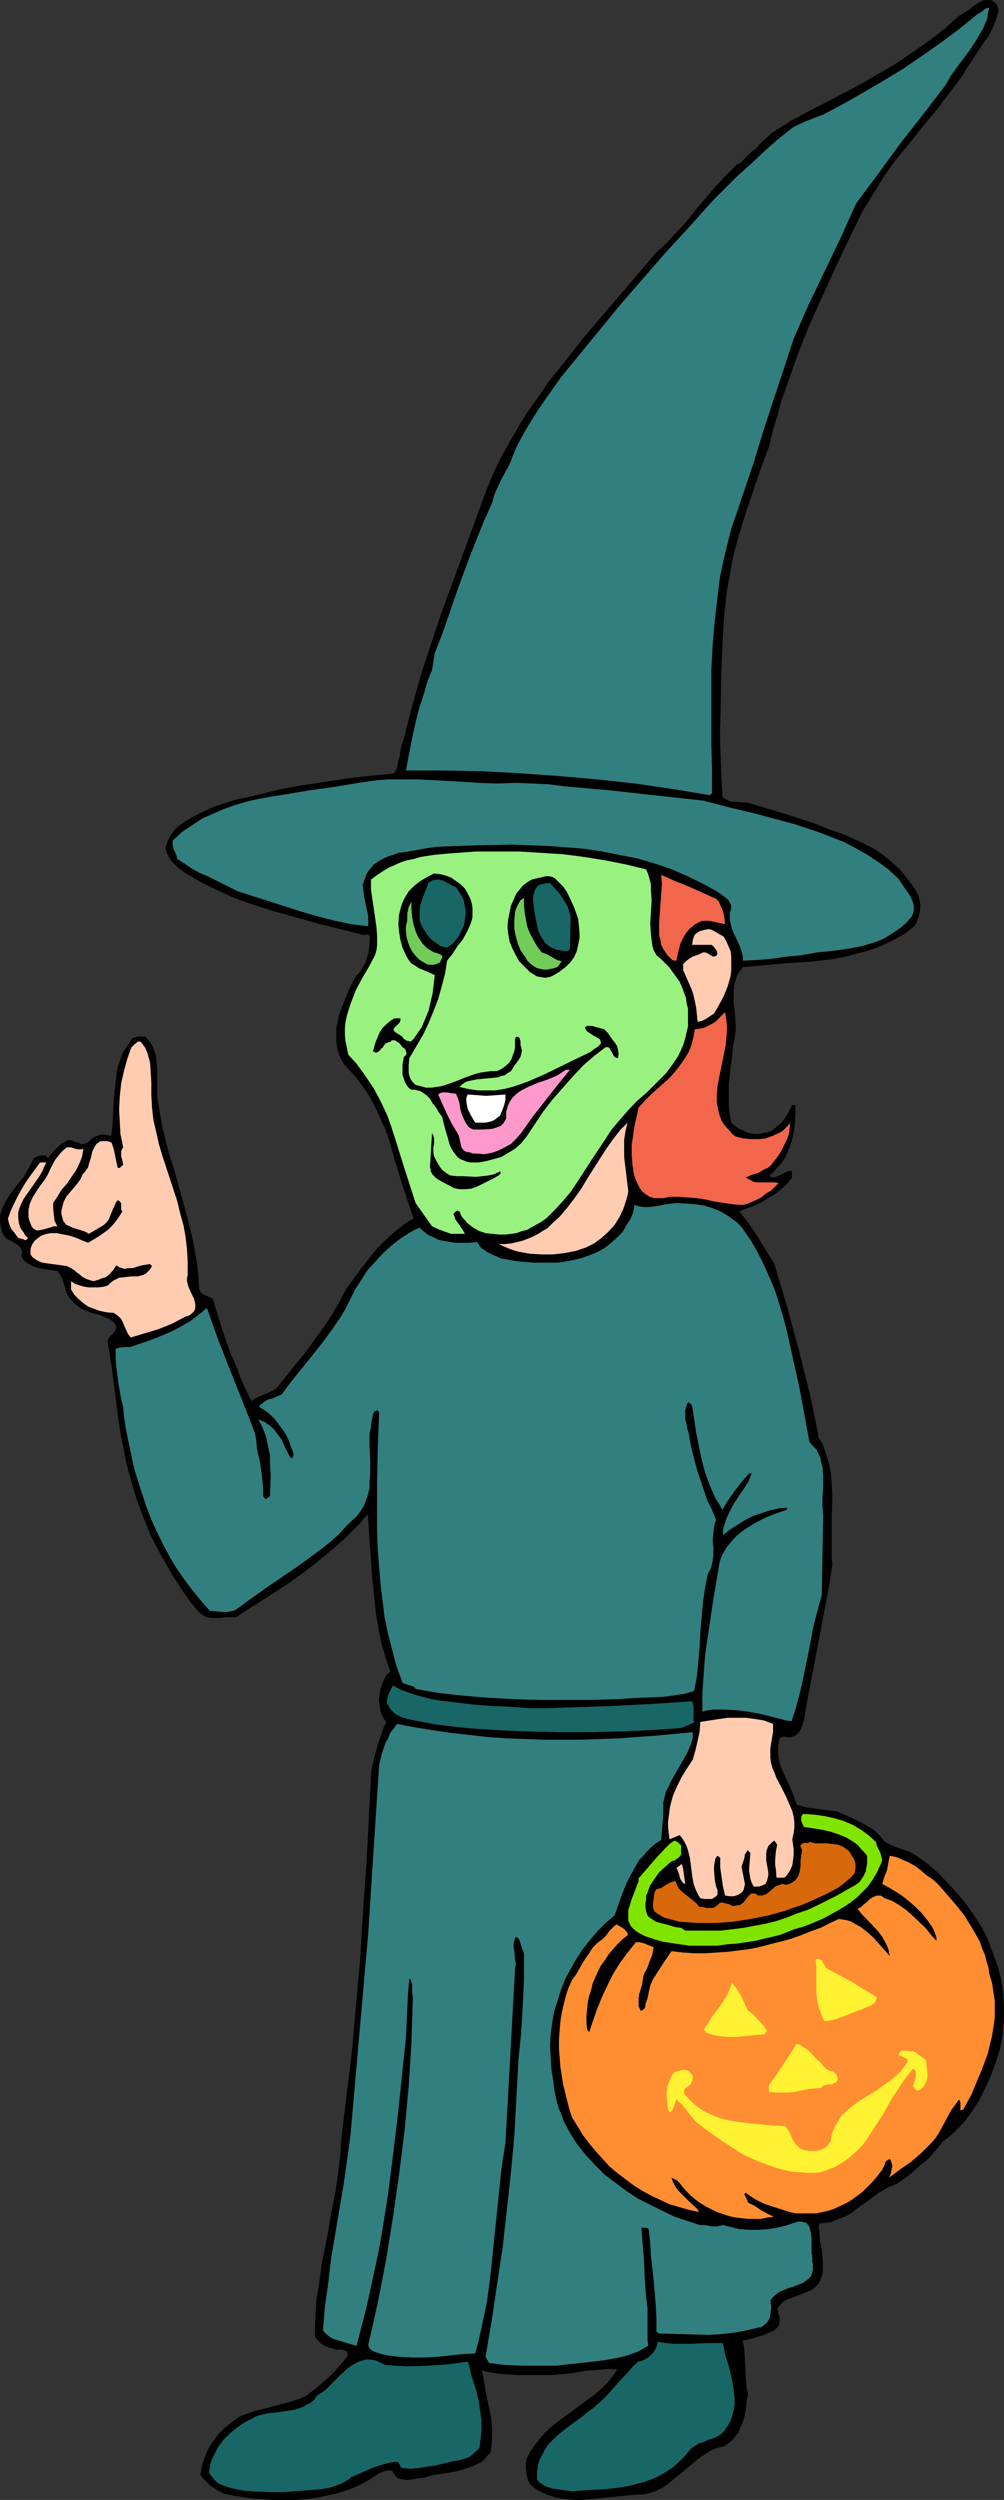 <?xml version="1.0" encoding="UTF-8" standalone="no"?>
<svg
   version="1.0"
   width="62.536mm"
   height="155.711mm"
   id="svg34"
   sodipodi:docname="Costume - Witch 03.wmf"
   xmlns:inkscape="http://www.inkscape.org/namespaces/inkscape"
   xmlns:sodipodi="http://sodipodi.sourceforge.net/DTD/sodipodi-0.dtd"
   xmlns="http://www.w3.org/2000/svg"
   xmlns:svg="http://www.w3.org/2000/svg">
  <rect width="100%" height="100%" fill="#333333" stroke="none"/>
  <sodipodi:namedview
     id="namedview34"
     pagecolor="#ffffff"
     bordercolor="#000000"
     borderopacity="0.25"
     inkscape:showpageshadow="2"
     inkscape:pageopacity="0.0"
     inkscape:pagecheckerboard="0"
     inkscape:deskcolor="#d1d1d1"
     inkscape:document-units="mm" />
  <defs
     id="defs1">
    <pattern
       id="WMFhbasepattern"
       patternUnits="userSpaceOnUse"
       width="6"
       height="6"
       x="0"
       y="0" />
  </defs>
  <path
     style="fill:#000000;fill-opacity:1;fill-rule:evenodd;stroke:#000000;stroke-width:0.162px;stroke-linecap:round;stroke-linejoin:round;stroke-miterlimit:4;stroke-dasharray:none;stroke-opacity:1"
     d="m 234.983,2.181 -0.162,0.97 -0.323,1.131 -0.808,2.101 -0.969,1.939 -1.292,1.778 -2.423,3.717 -1.292,1.939 -1.131,1.939 -3.07,4.04 -2.908,3.878 -3.231,3.878 -3.07,3.878 -3.231,3.878 -2.908,4.04 -2.585,4.201 -1.292,2.101 -1.292,2.101 -3.231,6.625 -3.231,6.787 -3.07,6.787 -3.07,6.787 -2.746,6.948 -2.423,6.948 -1.292,3.555 -0.969,3.555 -1.131,3.717 -0.808,3.555 -1.939,5.171 -1.777,5.171 -1.777,5.332 -1.616,5.171 -1.454,5.333 -0.485,2.747 -0.485,2.747 -0.485,2.747 -0.323,2.909 -0.323,2.909 -0.162,2.909 -0.485,9.857 -0.162,9.857 -0.162,5.009 0.162,5.009 0.162,4.848 0.323,5.009 0.646,0.485 0.646,0.323 0.808,0.323 h 0.808 l 1.777,0.162 h 0.808 l 0.808,0.162 7.593,2.262 7.593,2.424 3.554,1.454 3.716,1.293 3.554,1.616 3.554,1.778 1.616,1.131 1.454,1.131 1.454,1.293 1.454,1.293 1.292,1.616 1.131,1.454 1.131,1.616 0.808,1.616 0.162,0.808 0.162,0.97 v 0.97 l -0.162,0.97 -0.162,0.808 -0.323,0.97 -0.323,0.808 -0.485,0.646 -2.1,1.616 -2.262,1.293 -2.262,1.131 -2.262,0.97 -2.423,0.808 -2.585,0.646 -2.423,0.646 -2.585,0.485 -5.331,0.646 -5.17,0.323 -5.493,0.485 -5.331,0.485 -0.808,0.97 -0.646,0.97 -0.323,1.131 -0.323,1.131 -0.162,1.131 v 1.131 2.262 l 0.162,1.293 0.162,1.131 0.162,2.585 v 1.131 l -0.162,1.131 -0.162,1.293 -0.323,1.293 -0.162,2.262 -0.323,2.262 -0.485,4.525 v 2.424 2.262 l 0.162,2.262 0.485,2.262 1.616,1.293 0.969,0.323 0.808,0.485 1.131,0.323 0.969,0.162 h 1.131 l 1.131,-0.323 h 0.485 l 0.646,-0.162 0.969,-0.485 0.969,-0.808 0.969,-0.808 0.808,-0.97 0.646,-1.131 0.646,-1.131 0.485,-0.97 h 0.646 v 2.262 l -0.162,2.424 -0.323,2.262 -0.646,2.262 -0.808,2.101 -0.485,0.97 -0.646,0.97 -0.646,0.808 -0.808,0.808 -0.808,0.97 -0.808,0.646 0.323,0.323 0.323,0.162 h 0.646 l 0.646,-0.162 0.646,-0.323 0.646,-0.323 0.646,-0.323 0.808,-0.323 h 0.646 v 1.454 l -1.131,1.454 -1.454,1.293 -1.454,1.131 -1.616,0.97 -1.616,0.97 -1.777,0.808 -1.777,0.646 -1.616,0.646 1.131,1.454 1.131,1.454 2.1,3.07 1.939,3.232 1.939,3.07 3.07,10.18 2.746,10.18 1.292,5.171 1.292,5.171 1.131,5.171 0.969,5.171 0.969,1.616 0.646,1.778 0.485,1.616 0.485,1.778 0.323,1.778 0.162,1.939 0.162,3.878 -0.162,3.878 v 3.878 3.878 1.939 l 0.162,1.778 -0.646,4.363 -0.808,4.363 -3.231,16.967 -1.616,8.564 -0.162,1.131 -0.162,1.131 -0.323,0.97 -0.323,1.131 -0.485,0.808 -0.323,0.323 -0.323,0.323 -0.485,0.323 -0.485,0.162 -0.646,0.162 h -0.646 l -0.323,-0.162 h -0.323 -0.323 l -0.323,0.162 -0.323,0.162 -0.162,0.162 -0.162,0.323 v 0.485 l -0.162,1.131 v 0.97 1.131 l 0.162,0.97 0.485,1.778 0.808,1.778 0.808,1.778 0.808,1.778 0.646,1.616 0.646,1.939 1.131,0.323 1.131,0.323 2.423,0.323 1.292,0.162 1.131,0.162 2.423,0.323 3.07,1.293 2.908,1.454 1.454,0.808 1.292,0.808 1.131,1.131 1.131,1.293 0.808,0.646 0.969,0.485 2.1,0.808 1.939,0.646 0.969,0.485 0.808,0.485 2.746,1.939 2.585,2.262 2.262,2.424 2.262,2.424 2.1,2.585 1.777,2.585 1.777,2.747 1.454,2.909 1.131,3.07 1.131,3.07 0.808,3.07 0.485,3.232 0.162,3.232 v 3.393 l -0.323,3.232 -0.323,1.778 -0.323,1.616 -0.969,3.07 -1.131,3.07 -1.292,2.909 -1.454,2.909 -1.777,2.747 -0.969,1.293 -0.969,1.293 -1.131,1.131 -1.131,1.131 -1.292,1.131 -1.292,0.97 -1.131,1.454 -1.292,1.454 -1.131,1.293 -1.454,1.131 -2.746,2.424 -2.908,2.101 -1.131,0.485 -1.131,0.485 -2.262,1.293 -2.1,1.616 -2.1,1.454 -2.1,1.616 -1.131,0.646 -1.131,0.485 -1.292,0.485 -1.131,0.485 -1.292,0.162 -1.292,0.162 h -0.323 l -0.162,0.97 0.162,0.97 0.162,2.424 0.485,2.262 0.162,2.424 v 1.131 1.131 l -0.162,0.97 -0.323,0.97 -0.485,0.97 -0.808,0.808 -0.808,0.646 -1.131,0.485 -3.716,1.454 -0.969,0.323 -0.808,0.485 -0.808,0.808 -0.646,0.808 0.162,1.131 0.323,1.131 v 0.646 0.485 l -0.162,0.646 -0.323,0.485 -0.808,0.646 -0.969,0.485 -1.131,0.485 -0.969,0.323 -2.1,0.646 -2.262,0.485 0.323,1.454 0.162,1.616 0.162,3.07 0.162,3.393 0.162,1.616 0.323,1.454 -0.323,1.616 -0.162,1.778 -0.323,1.778 -0.485,1.616 -0.646,1.454 -0.323,0.808 -0.485,0.646 -0.646,0.808 -0.646,0.646 -0.646,0.485 -0.969,0.646 -1.454,0.323 -1.292,0.485 -1.292,0.808 -1.292,0.808 -2.262,1.778 -1.131,0.97 -1.131,0.97 -2.423,1.939 -1.131,0.97 -1.292,0.808 -1.292,0.646 -1.454,0.485 -1.454,0.323 h -1.454 l -3.231,0.323 -3.393,0.323 -3.231,0.323 -3.231,0.323 h -1.616 l -1.616,-0.162 -1.454,-0.162 -1.616,-0.323 -1.454,-0.485 -1.292,-0.485 -1.454,-0.808 -1.292,-0.97 -0.485,-0.646 -0.323,-0.646 -0.162,-0.808 -0.162,-0.646 -0.162,-1.616 0.162,-1.616 0.808,-1.778 1.131,-1.616 1.131,-1.454 1.292,-1.454 1.292,-1.293 1.454,-1.131 3.07,-2.262 3.07,-2.262 3.07,-2.262 1.454,-1.293 1.454,-1.454 1.131,-1.454 1.131,-1.616 -2.1,-0.162 -1.939,0.162 -3.877,0.323 -1.777,0.323 -2.1,0.323 -1.939,0.162 -1.939,0.162 h -4.2 -4.2 l -1.939,-0.162 -2.1,-0.162 -2.1,-0.323 -1.939,-0.485 0.485,2.262 0.323,2.262 0.969,4.686 0.485,2.424 0.162,2.585 v 2.424 l -0.162,1.454 -0.162,1.293 -0.808,0.808 -0.646,0.808 -0.808,0.646 -0.969,0.485 -0.969,0.485 -0.969,0.323 -2.1,0.646 -2.1,0.485 -2.262,0.323 -2.1,0.323 -2.1,0.646 h -0.808 l -0.808,0.162 -2.1,0.323 -0.969,-0.162 -0.969,-0.162 -0.323,-0.162 -0.323,-0.323 -0.323,-0.323 -0.323,-0.485 -0.162,-0.485 -0.485,-0.162 h -0.485 -0.485 l -0.969,0.323 -0.323,0.162 -0.485,0.162 -1.939,1.293 -1.939,1.131 -2.1,0.97 -2.1,0.808 -2.262,0.646 -2.262,0.485 -2.423,0.485 -2.423,0.323 -2.423,0.162 h -2.423 -2.423 l -2.423,-0.162 -2.423,-0.162 -2.262,-0.323 -2.262,-0.323 -2.423,-0.485 -1.454,-0.808 -1.616,-0.97 -0.646,-0.646 -0.646,-0.646 -0.646,-0.646 -0.485,-0.808 0.323,-1.939 0.646,-1.939 0.808,-1.939 1.131,-1.778 1.292,-1.778 1.454,-1.454 1.616,-1.293 1.777,-1.293 1.939,-0.808 1.939,-0.646 4.039,-0.97 4.039,-1.131 2.1,-0.646 1.777,-0.808 2.746,-2.101 2.585,-2.262 1.292,-1.293 1.131,-1.293 1.131,-1.293 0.969,-1.293 -0.162,-0.323 v -0.323 l -0.323,-0.485 -0.485,-0.162 -0.485,-0.162 h -1.292 l -0.485,-0.162 -0.646,-0.162 -0.485,-0.162 -0.646,-0.162 -0.969,-0.485 -0.969,-0.808 -0.808,-0.97 v -2.909 l 0.162,-2.909 0.162,-2.909 0.485,-2.747 0.808,-5.817 1.131,-5.656 0.969,-5.656 1.131,-5.656 0.808,-5.979 0.323,-2.909 0.162,-2.909 1.292,-10.827 1.292,-10.665 0.969,-10.988 0.969,-10.827 0.646,-10.988 0.808,-10.988 1.131,-21.815 0.646,-3.07 0.808,-2.909 0.969,-2.909 0.485,-1.454 0.646,-1.293 -0.646,-0.808 -0.485,-0.97 -0.323,-1.131 -0.162,-1.131 -0.162,-1.131 0.162,-1.131 0.162,-1.131 0.323,-1.131 0.323,-0.808 0.485,-0.97 0.485,-0.808 0.808,-0.646 -0.808,-2.262 -0.646,-2.101 -0.646,-2.262 -0.485,-2.262 -0.808,-4.525 -0.485,-4.686 -0.485,-4.686 -0.646,-9.534 -0.323,-4.686 h -0.323 l -1.616,1.939 -1.777,1.778 -1.777,1.778 -1.777,1.616 -3.877,3.232 -3.877,3.07 -4.039,2.909 -4.039,2.585 -4.039,2.585 -4.039,2.585 h -1.131 -1.292 l -1.131,0.162 h -1.131 -1.131 l -0.969,-0.162 -0.969,-0.485 -0.485,-0.323 -0.485,-0.485 -1.777,-2.101 -1.616,-2.262 -1.454,-2.262 -1.454,-2.262 -1.292,-2.262 -1.292,-2.262 -1.292,-2.424 -1.131,-2.262 -0.969,-2.424 -0.969,-2.424 -0.969,-2.585 -0.808,-2.424 -1.454,-5.171 -0.646,-2.585 -0.485,-2.747 -0.646,-3.07 -0.485,-3.07 -0.808,-6.302 -0.808,-6.302 -0.485,-3.07 -0.485,-3.07 v -0.323 -0.323 l 0.485,-0.646 0.485,-0.485 0.485,-0.485 0.323,-0.485 0.162,-0.485 v -0.323 -0.323 l -0.162,-0.323 -0.323,-0.485 -0.969,-0.808 -1.131,-0.485 -1.131,-0.485 -1.131,-0.323 -1.292,-0.323 -1.131,-0.485 -1.131,-0.485 -0.969,-0.808 -0.646,-0.485 -0.323,-0.485 -0.808,-0.808 -0.485,-0.97 -0.323,-1.131 -0.323,-0.97 -0.323,-1.131 -0.485,-0.97 -0.646,-0.97 -0.969,-0.162 -1.292,-0.162 -2.423,-0.485 -1.131,-0.323 -1.131,-0.646 -0.485,-0.323 -0.485,-0.323 -0.323,-0.485 -0.323,-0.646 0.162,-0.646 v -0.485 l -0.162,-0.485 -0.162,-0.323 -0.323,-0.323 -0.323,-0.323 -0.808,-0.485 -0.808,-0.485 -0.969,-0.485 -0.646,-0.646 -0.323,-0.485 -0.162,-0.485 -0.323,-1.293 -0.162,-1.131 v -1.293 l 0.323,-1.131 0.323,-0.97 0.646,-1.131 0.485,-0.97 0.646,-0.97 1.454,-1.939 1.616,-1.939 1.131,-1.939 0.485,-0.97 0.485,-0.97 0.323,-0.485 0.323,-0.323 0.485,-0.162 0.323,-0.162 0.969,-0.162 0.808,0.162 0.323,0.646 0.969,-1.293 1.131,-1.131 1.131,-1.131 0.808,-0.323 0.646,-0.485 h 0.646 l 0.646,0.162 0.646,0.323 0.646,0.162 0.646,0.323 h 0.485 l 0.485,-0.162 0.646,-0.323 0.646,-0.646 0.646,-0.485 0.646,-0.323 0.646,-0.162 0.646,-0.162 h 0.646 l 0.808,0.162 0.808,0.162 0.323,-2.909 0.162,-3.07 0.162,-3.07 0.323,-3.07 0.323,-2.909 0.323,-1.454 0.485,-1.454 0.485,-1.454 0.808,-1.293 0.808,-1.293 0.808,-1.131 0.808,-0.162 0.646,-0.162 h 0.808 0.646 l 0.646,0.808 0.646,0.808 0.485,0.808 0.323,0.97 0.323,0.97 0.162,1.131 0.162,2.101 v 4.363 2.101 l 0.323,2.101 0.485,2.747 0.485,2.747 1.292,5.171 1.616,5.171 1.454,5.333 1.454,5.171 1.292,5.333 0.485,2.747 0.485,2.747 0.323,2.747 0.162,2.909 v 0.485 l 0.323,0.485 0.323,0.485 0.485,0.323 1.131,0.485 0.969,0.485 1.939,6.302 2.1,6.14 1.292,2.909 1.131,3.07 1.292,2.909 1.454,2.909 0.646,-0.646 0.646,-0.323 1.454,-0.646 1.616,-0.646 1.454,-0.808 4.685,-5.817 2.262,-2.747 2.1,-2.909 2.1,-2.909 1.939,-2.909 1.777,-3.07 1.616,-3.07 1.777,-2.424 1.777,-2.424 1.777,-2.262 1.777,-2.262 2.1,-2.101 2.1,-1.939 2.262,-1.778 1.131,-0.808 1.292,-0.646 -0.808,-2.262 -0.808,-2.424 -1.454,-4.525 -1.454,-4.686 -1.292,-4.686 -0.808,-2.262 -0.969,-2.101 -0.969,-2.262 -1.131,-2.262 -1.131,-1.939 -1.454,-2.101 -1.454,-1.939 -1.777,-1.939 -0.969,-1.131 -0.808,-1.293 -0.485,-1.454 -0.323,-1.293 -0.162,-1.454 v -1.454 -1.454 l 0.323,-1.454 0.323,-1.454 0.485,-1.454 1.131,-2.909 1.131,-2.585 1.292,-2.424 0.969,-0.97 0.646,-1.131 0.646,-1.131 0.323,-1.131 0.323,-1.131 0.162,-1.293 0.162,-2.585 -0.323,-0.323 -0.323,-0.162 -0.485,0.162 h -0.646 -0.162 l -0.323,-0.162 -5.17,-1.293 -5.17,-1.293 -5.17,-1.454 -5.17,-1.454 -5.008,-1.616 -2.423,-0.808 -2.423,-0.97 -2.423,-1.131 -2.423,-1.131 -2.262,-1.131 -2.423,-1.454 -0.969,-0.485 -0.808,-0.646 -0.969,-0.646 -0.808,-0.808 -0.808,-0.808 -0.646,-0.97 -0.485,-0.97 -0.323,-1.131 0.323,-0.97 0.323,-0.97 0.485,-0.808 0.485,-0.808 0.646,-0.808 0.646,-0.646 1.616,-1.131 1.616,-0.97 1.777,-0.97 1.777,-0.808 1.777,-0.808 5.008,-1.616 5.17,-1.131 5.17,-1.293 5.331,-0.97 5.331,-0.808 5.331,-0.808 5.493,-0.646 5.331,-0.485 0.646,-0.808 0.323,-0.97 0.162,-0.97 0.323,-1.131 0.323,-2.101 0.323,-1.131 0.323,-0.97 0.969,-3.717 0.969,-3.878 2.1,-7.433 2.423,-7.433 2.423,-7.272 10.663,-29.086 1.616,-3.878 1.777,-3.717 2.1,-3.717 2.1,-3.717 2.262,-3.555 2.423,-3.393 2.423,-3.555 2.746,-3.393 5.331,-6.787 5.654,-6.625 5.654,-6.625 5.654,-6.625 2.423,-2.262 2.423,-2.585 2.423,-2.585 2.262,-2.909 4.685,-5.494 2.423,-2.585 2.585,-2.585 0.646,-0.162 0.485,-0.485 1.939,-1.939 0.485,-0.485 0.646,-0.323 0.969,-1.131 0.969,-0.97 1.939,-1.778 2.262,-1.454 2.262,-1.454 4.847,-2.585 4.685,-2.424 4.039,-2.101 3.877,-2.101 3.877,-2.262 3.877,-2.262 3.716,-2.585 3.716,-2.585 3.554,-2.747 3.393,-3.07 0.646,-0.323 0.485,-0.323 1.292,-0.808 1.131,-0.97 1.292,-0.808 0.646,-0.323 0.646,-0.162 h 0.485 0.646 l 0.485,0.162 0.646,0.485 0.485,0.485 z"
     id="path1" />
  <path
     style="fill:#327f7f;fill-opacity:1;fill-rule:evenodd;stroke:none"
     d="m 232.883,1.858 -0.323,1.293 -0.162,1.293 -0.485,1.131 -0.485,1.131 -1.292,2.262 -1.454,2.262 -1.616,2.262 -1.616,2.101 -1.616,2.262 -1.292,2.262 -5.331,6.948 -5.331,6.787 -5.17,7.11 -5.17,6.948 -3.554,7.918 -7.593,15.836 -3.554,8.08 -2.423,7.433 -2.423,7.272 -2.423,7.433 -1.131,3.717 -1.131,3.717 -2.585,7.595 -1.292,3.878 -1.292,3.717 -0.969,3.878 -0.969,4.04 -0.808,4.04 -0.485,4.201 -0.646,5.494 -0.485,5.656 -0.323,5.817 v 5.979 5.817 5.979 l 0.162,5.656 v 5.656 l -0.485,0.485 -8.724,-1.454 -8.886,-1.293 -8.886,-0.97 -9.209,-0.808 -9.047,-0.646 -9.047,-0.485 -8.886,-0.162 h -8.886 l 1.131,-5.979 0.646,-3.07 0.646,-2.909 0.808,-3.07 0.969,-2.909 0.808,-2.909 1.131,-2.747 0.646,-4.04 1.777,-4.525 3.07,-8.888 1.616,-4.525 1.616,-4.363 1.777,-4.525 1.777,-4.363 1.939,-4.363 0.323,-1.293 0.485,-1.293 1.131,-2.424 1.292,-2.424 0.646,-1.131 0.485,-1.131 0.808,-2.101 0.969,-2.101 1.131,-2.101 1.131,-1.939 2.423,-3.878 2.585,-3.717 2.746,-3.878 2.908,-3.555 5.816,-7.11 5.17,-6.302 5.331,-6.14 5.331,-6.14 5.654,-6.14 5.493,-6.14 5.816,-5.817 3.07,-2.747 2.908,-2.747 3.07,-2.747 3.231,-2.585 0.808,-0.646 0.969,-0.485 2.1,-0.97 2.1,-0.808 2.1,-0.808 4.847,-2.585 4.524,-2.585 4.685,-2.747 4.524,-2.747 4.524,-3.07 4.362,-3.07 4.362,-3.232 4.362,-3.555 0.646,-0.323 0.646,-0.485 0.646,-0.485 0.323,-0.162 z"
     id="path2" />
  <path
     style="fill:#327f7f;fill-opacity:1;fill-rule:evenodd;stroke:none"
     d="m 136.434,185.426 7.27,0.646 7.27,0.808 7.432,0.808 7.27,0.808 6.139,1.616 6.139,1.454 5.978,1.616 3.07,0.808 2.908,0.97 2.908,0.97 2.908,1.131 2.908,1.131 2.746,1.454 2.585,1.454 2.746,1.778 2.423,1.778 2.423,2.262 0.646,0.97 0.646,0.97 0.808,1.131 0.646,0.97 0.485,1.131 0.162,0.485 0.162,0.646 v 0.485 0.646 l -0.162,0.646 -0.323,0.808 -1.292,1.454 -1.292,1.131 -1.454,0.97 -1.454,0.97 -1.454,0.808 -1.616,0.646 -1.616,0.485 -1.616,0.485 -3.554,0.646 -3.554,0.485 -3.393,0.323 -3.554,0.646 -3.393,0.323 -3.393,0.485 -3.393,0.323 -3.716,0.162 v -0.808 l -0.162,-0.808 -0.485,-1.616 -0.646,-1.454 -0.646,-1.293 -0.646,-1.454 -0.323,-1.454 -0.162,-0.808 v -0.808 -0.808 l 0.323,-0.97 v -0.808 l -0.323,-0.485 -0.323,-0.646 -0.485,-0.485 -2.262,-1.616 -3.554,-1.939 -3.716,-1.778 -3.716,-1.616 -3.877,-1.293 -3.877,-1.131 -4.2,-0.808 -4.039,-0.808 -4.2,-0.646 -4.2,-0.323 -4.2,-0.323 -4.362,-0.162 -4.2,-0.162 -8.724,0.162 -8.724,0.323 -2.585,0.323 -2.585,0.485 -2.746,0.485 -1.454,0.162 -1.292,0.485 -1.131,0.323 -1.292,0.646 -1.131,0.646 -0.969,0.646 -0.808,0.97 -0.808,1.131 -0.485,1.293 -0.485,1.454 0.162,1.293 0.162,1.293 0.485,2.424 0.485,2.262 v 1.293 1.131 l -3.877,-0.485 -3.877,-0.808 -3.877,-0.97 -3.877,-1.131 -7.593,-2.424 -7.593,-2.424 -3.554,-1.778 -3.554,-1.778 -1.939,-0.808 -1.777,-0.97 -1.616,-1.131 -1.777,-1.131 -0.323,-1.131 -0.485,-0.97 -0.323,-1.131 v -1.131 l 1.131,-0.97 0.969,-0.97 2.423,-1.616 2.423,-1.616 2.585,-1.131 2.585,-1.131 2.746,-0.97 2.746,-0.808 2.908,-0.646 2.746,-0.485 3.07,-0.485 5.816,-0.97 5.816,-0.808 5.816,-0.97 2.262,-0.323 2.423,-0.323 2.262,-0.162 h 2.262 4.847 l 9.37,0.485 4.685,0.323 4.524,0.162 4.685,-0.162 3.554,0.162 3.716,0.162 3.877,0.485 z"
     id="path3" />
  <path
     style="fill:#99f27f;fill-opacity:1;fill-rule:evenodd;stroke:none"
     d="m 152.105,204.655 0.485,1.131 0.323,1.131 0.323,1.293 v 1.293 l 0.162,2.585 -0.323,5.332 0.162,2.585 0.162,1.293 0.162,1.293 0.323,1.131 0.646,1.131 1.131,0.97 0.969,0.97 0.969,0.97 0.808,1.131 0.808,1.131 0.808,1.131 0.485,1.131 0.485,1.293 0.485,1.293 0.162,1.293 0.323,1.293 v 1.454 1.293 1.454 l -0.323,1.293 -0.323,1.454 -0.485,1.616 -0.646,1.454 -0.646,1.293 -0.969,1.454 -0.808,1.131 -0.969,1.293 -2.262,2.262 -2.262,2.262 -2.423,2.101 -2.262,2.424 -2.1,2.424 -1.616,1.939 -1.454,2.262 -1.616,2.424 -1.616,2.424 -3.231,5.009 -1.616,2.424 -1.777,2.101 -1.939,2.101 -1.939,1.939 -1.131,0.808 -1.131,0.646 -1.131,0.646 -1.131,0.646 -1.292,0.323 -1.292,0.485 -1.292,0.162 -1.292,0.162 h -1.454 l -1.616,-0.162 -1.616,-0.162 -1.454,-0.485 -1.454,-0.808 -1.454,-1.131 -0.485,-0.646 -0.646,-0.646 -0.323,-0.646 -0.323,-0.808 h -0.162 l -0.323,-0.162 -0.323,0.162 -0.323,0.323 -0.323,0.323 0.323,0.646 0.162,0.646 0.808,1.131 0.808,1.131 0.646,1.131 h -1.131 -1.131 -0.969 l -0.969,-0.323 -1.777,-0.646 -1.777,-0.808 -3.877,-5.494 -1.454,-4.525 -1.454,-4.525 -1.454,-4.686 -1.454,-4.525 -0.808,-2.262 -0.969,-2.101 -1.131,-2.262 -1.131,-2.101 -1.292,-1.939 -1.454,-2.101 -1.454,-1.939 -1.777,-1.939 -0.323,-1.616 -0.323,-1.454 -0.162,-1.616 v -1.454 l 0.162,-1.616 0.323,-1.454 0.485,-1.616 0.485,-1.454 1.131,-2.909 1.454,-2.747 1.616,-2.747 1.454,-2.747 0.323,-1.131 0.162,-1.131 v -2.101 l -0.162,-2.262 -0.323,-2.262 -0.323,-2.262 -0.323,-2.101 -0.323,-2.262 V 207.079 l 1.292,-0.97 1.454,-0.97 1.292,-0.808 1.454,-0.646 1.454,-0.646 1.454,-0.485 1.616,-0.323 1.616,-0.485 3.07,-0.485 3.393,-0.323 6.624,-0.485 h 5.008 5.17 l 5.17,0.323 5.17,0.323 5.008,0.646 5.008,0.808 4.847,0.97 z"
     id="path4" />
  <path
     style="fill:#000000;fill-opacity:1;fill-rule:evenodd;stroke:none"
     d="m 110.747,211.604 0.323,1.131 0.162,0.97 v 0.97 1.131 l -0.162,0.808 -0.323,0.97 -0.808,1.778 -0.969,1.778 -1.292,1.616 -1.131,1.778 -1.292,1.616 -0.485,3.07 -0.808,3.07 -0.808,2.909 -1.131,2.909 -1.131,2.747 -1.292,2.747 -1.616,2.747 -1.616,2.747 -0.162,1.616 v 1.778 l 0.162,0.808 0.323,0.808 0.485,0.646 0.646,0.646 1.292,0.323 1.131,0.323 h 1.292 l 1.131,-0.162 1.131,-0.162 1.131,-0.323 2.262,-0.808 2.423,-0.97 2.262,-0.808 1.292,-0.323 1.131,-0.162 1.292,-0.162 h 1.292 l 0.808,-0.323 0.808,-0.485 0.808,-0.646 0.646,-0.646 0.485,-0.808 0.323,-0.97 0.323,-0.808 0.162,-0.97 v -0.646 -0.485 -0.646 l 0.162,-0.646 h 0.485 l 0.323,0.162 0.162,0.323 0.162,0.646 v 0.485 0.323 l 0.162,0.485 0.162,0.808 -0.162,0.808 -0.162,0.646 -0.485,0.808 -0.969,1.293 -0.808,1.293 -0.808,0.485 -0.646,0.485 -0.808,0.162 -0.808,0.323 -1.616,0.162 -1.777,0.162 -1.616,0.162 -1.616,0.323 -0.646,0.162 -0.646,0.323 -0.646,0.485 -0.485,0.485 2.1,0.485 2.262,0.323 h 1.939 2.1 l 2.1,-0.323 1.939,-0.485 1.939,-0.646 1.777,-0.646 3.716,-1.616 7.27,-3.555 3.716,-1.778 0.808,-0.646 0.969,-0.646 0.323,-0.323 0.323,-0.323 v -0.323 l -0.162,-0.646 -0.485,-0.323 -0.485,-0.323 -0.646,-0.323 -0.485,-0.323 -0.485,-0.323 -0.485,-0.323 -0.323,-0.485 -0.162,-0.485 0.485,-0.323 h 0.485 0.646 l 1.131,0.323 0.646,0.162 1.131,0.323 0.808,0.808 1.131,1.616 0.646,0.808 0.485,0.808 0.162,0.808 0.162,0.97 -0.162,0.97 -0.646,-0.162 -0.323,-0.323 -0.485,-0.97 -0.323,-0.485 -0.162,-0.323 -0.323,-0.323 h -0.646 l -2.746,2.101 -2.585,2.262 -2.423,2.585 -2.423,2.747 -2.423,2.747 -2.1,2.747 -1.939,2.909 -1.939,2.909 -1.292,1.616 -1.454,1.293 -1.616,0.97 -1.616,0.97 -1.777,0.485 -1.777,0.485 -1.777,0.323 h -1.777 l -0.969,-0.162 -0.808,-0.323 -0.808,-0.323 -0.646,-0.485 -0.485,-0.646 -0.485,-0.646 -0.485,-0.808 -0.323,-0.646 -0.485,-1.778 -0.485,-1.616 -0.485,-1.778 -0.323,-1.454 -0.808,-1.131 -0.646,-1.131 -0.808,-0.97 -0.646,-1.131 -0.808,-0.808 -0.969,-0.646 -0.485,-0.323 -0.646,-0.162 -0.646,-0.162 h -0.808 l -0.485,-0.323 -0.323,-0.323 -0.646,-0.97 -0.323,-0.97 -0.323,-0.97 v -1.131 -1.131 l 0.162,-0.97 0.162,-0.97 0.323,-0.162 0.162,-0.323 0.162,-0.323 -0.162,-0.485 -0.162,-0.485 -0.808,-0.646 -0.323,-0.485 -0.323,-0.323 -0.485,-0.323 -0.485,-0.323 h -0.485 -0.323 l -0.162,0.323 -0.646,0.162 -0.646,0.323 -0.485,0.646 -0.162,0.323 -0.323,0.162 -0.323,0.485 -0.485,0.323 -0.323,0.162 h -0.162 l -0.323,-0.162 -0.323,-0.162 0.646,-2.262 0.485,-1.131 0.485,-1.131 0.646,-0.97 0.808,-0.808 0.969,-0.808 0.969,-0.646 h 1.454 v 0.162 0.323 l -0.162,0.485 -0.485,0.485 -0.485,0.485 -0.323,0.323 -0.162,0.323 v 0.162 l 0.162,0.162 0.162,0.323 0.323,0.162 0.485,0.323 0.808,0.485 0.485,0.646 0.808,0.485 h 0.323 l 0.485,0.162 0.808,-0.808 0.646,-0.97 1.131,-1.616 0.808,-1.939 0.808,-1.939 0.485,-2.101 0.485,-2.101 0.485,-4.201 -1.777,-0.808 -1.939,-0.808 -0.969,-0.646 -0.808,-0.485 -0.646,-0.808 -0.646,-1.131 -0.808,-1.778 -0.485,-1.778 -0.323,-1.939 -0.162,-1.939 0.162,-2.101 0.485,-1.939 0.323,-0.97 0.485,-0.97 0.485,-0.808 0.485,-0.808 0.646,-0.646 0.646,-0.646 1.454,-1.131 1.616,-0.97 1.616,-0.808 1.454,0.162 1.292,0.323 1.292,0.485 1.131,0.808 1.131,0.808 0.969,0.97 0.646,1.131 z"
     id="path5" />
  <path
     style="fill:#f2664c;fill-opacity:1;fill-rule:evenodd;stroke:none"
     d="m 168.584,211.604 0.646,0.646 0.323,0.808 0.323,0.646 0.323,0.808 0.323,1.454 0.162,1.616 -1.454,-0.323 -0.646,-0.162 -0.808,-0.162 -0.808,-0.162 h -0.808 -0.808 l -0.808,0.323 -1.131,0.646 -1.131,0.97 -0.808,0.97 -0.646,1.131 -0.646,1.293 -0.323,1.293 -0.323,1.293 -0.323,1.454 h -0.485 l -0.485,-0.162 -0.323,-0.323 -0.323,-0.323 -0.485,-0.485 -0.646,-0.97 -0.323,-0.485 -0.485,-0.97 -0.162,-1.131 -0.323,-0.97 v -1.131 -2.101 l 0.162,-2.262 0.162,-2.262 0.162,-2.101 0.162,-2.262 -0.162,-2.262 3.231,1.454 3.231,1.293 3.231,1.454 z"
     id="path6" />
  <path
     style="fill:#000000;fill-opacity:1;fill-rule:evenodd;stroke:none"
     d="m 136.111,216.29 0.162,1.616 0.162,1.616 v 1.454 l -0.323,1.454 -0.323,1.454 -0.646,1.454 -0.808,1.131 -1.131,1.131 -1.454,1.131 -0.808,0.485 -0.808,0.485 -0.808,0.323 -0.969,0.162 -0.969,-0.162 -0.969,-0.162 -1.616,-0.97 -1.292,-1.293 -1.292,-1.293 -0.808,-1.454 -0.808,-1.616 -0.646,-1.616 -0.323,-1.778 -0.162,-1.778 0.162,-1.616 0.323,-1.616 0.323,-1.616 0.646,-1.454 0.646,-1.454 0.969,-1.131 0.485,-0.646 0.646,-0.485 0.646,-0.485 0.808,-0.485 1.292,-0.323 0.808,-0.162 1.292,-0.323 h 0.646 l 0.808,0.162 0.646,0.323 0.969,0.97 0.969,0.97 0.808,1.131 0.646,1.293 1.131,2.424 z"
     id="path7" />
  <path
     style="fill:#196666;fill-opacity:1;fill-rule:evenodd;stroke:none"
     d="m 107.354,208.857 0.969,1.454 0.485,0.808 0.323,0.646 0.162,0.808 0.162,0.97 0.162,0.808 v 0.97 l -0.162,1.131 -0.162,1.131 -0.485,1.131 -0.485,0.97 -0.485,0.97 -0.808,0.97 -0.808,0.808 -0.969,0.646 -0.969,-0.162 -0.808,-0.323 -0.808,-0.646 -0.808,-0.485 -0.646,-0.646 -0.646,-0.808 -0.969,-1.454 -0.323,-0.646 -0.323,-0.646 -0.162,-0.808 v -0.646 -1.454 l 0.162,-1.293 0.485,-1.454 0.485,-1.293 0.969,-2.585 0.485,-0.162 0.323,-0.323 0.808,-0.162 h 0.808 l 0.808,0.162 1.616,0.808 0.808,0.485 z"
     id="path8" />
  <path
     style="fill:#196666;fill-opacity:1;fill-rule:evenodd;stroke:none"
     d="m 134.334,215.805 -0.162,7.595 -0.323,0.323 -0.485,0.162 h -0.646 l -0.808,-0.162 -0.969,-0.162 -0.808,-0.323 -0.646,-0.323 -0.646,-0.485 -0.646,-0.646 -0.808,-1.293 -0.646,-1.293 -0.323,-1.454 -0.323,-1.616 -0.323,-1.616 -0.162,-1.616 -0.162,-1.293 0.162,-0.97 0.323,-1.131 0.323,-0.485 0.323,-0.485 0.646,-0.323 0.808,-0.162 0.646,-0.162 h 0.808 l 1.616,1.778 0.808,0.97 0.646,0.97 1.131,1.939 0.323,1.131 z"
     id="path9" />
  <path
     style="fill:#72cc59;fill-opacity:1;fill-rule:evenodd;stroke:none"
     d="m 123.348,211.28 v 1.778 l 0.162,1.778 0.323,1.778 0.323,1.616 0.646,1.616 0.808,1.454 0.808,1.454 1.131,1.454 1.292,0.485 1.131,0.646 1.131,0.646 0.646,0.162 0.485,0.162 -0.485,0.646 -0.485,0.646 -0.808,0.323 -0.808,0.162 -0.808,0.162 h -0.808 l -1.616,-0.323 -0.808,-0.485 -0.808,-0.646 -0.646,-0.646 -0.485,-0.808 -1.131,-1.616 -0.646,-1.616 -0.485,-1.778 -0.323,-1.778 v -1.939 l 0.162,-1.939 0.323,-0.97 0.485,-0.97 0.485,-0.808 0.485,-0.323 z"
     id="path10" />
  <path
     style="fill:#72cc59;fill-opacity:1;fill-rule:evenodd;stroke:none"
     d="m 102.184,224.208 0.808,0.162 0.646,0.323 0.323,0.162 0.162,0.323 v 0.323 l -0.323,0.485 -0.162,0.485 -0.485,0.323 -0.485,0.162 -0.485,0.162 h -0.646 -0.646 l -0.485,-0.162 -0.485,-0.323 -1.131,-0.646 -0.808,-0.808 -0.808,-0.97 -0.646,-1.131 -0.485,-1.293 -0.323,-1.131 -0.162,-1.293 v -1.293 l 0.323,-1.454 v -1.616 l 0.162,-0.646 0.162,-0.808 0.323,-0.646 0.323,-0.646 v 1.778 l 0.162,1.778 0.323,1.778 0.485,1.616 0.646,1.454 0.485,0.646 0.485,0.808 0.485,0.485 0.646,0.646 0.808,0.485 z"
     id="path11" />
  <path
     style="fill:#ffccb2;fill-opacity:1;fill-rule:evenodd;stroke:none"
     d="m 170.361,220.491 0.646,1.131 0.485,1.131 0.485,1.131 0.162,1.131 v 1.293 1.131 1.131 l -0.162,1.293 -0.323,1.131 -0.323,1.131 -0.969,2.424 -1.131,2.101 -1.131,1.939 -0.969,0.646 -0.969,0.646 -0.969,0.485 -0.969,0.162 -0.162,-1.616 -0.162,-1.616 -0.323,-1.616 -0.323,-1.454 -0.485,-1.454 -0.646,-1.454 -0.646,-1.454 -0.646,-1.454 v -0.485 -0.485 -0.485 l 0.323,-0.323 0.485,-0.485 0.646,-0.485 0.808,-0.485 0.969,-0.323 0.808,-0.323 0.646,-0.323 h 0.485 l 0.485,0.162 0.808,0.485 0.485,0.323 h 0.323 l 0.485,-0.162 0.162,-0.162 0.162,-0.323 -0.162,-0.646 -0.323,-0.485 -0.485,-0.646 -0.485,-0.323 h -4.524 l 0.162,-1.131 0.162,-0.485 0.162,-0.485 0.323,-0.485 0.485,-0.323 0.485,-0.323 0.646,-0.162 0.646,-0.162 0.808,-0.162 0.646,0.162 0.646,0.323 1.131,0.646 z"
     id="path12" />
  <path
     style="fill:#f2664c;fill-opacity:1;fill-rule:evenodd;stroke:none"
     d="m 173.107,267.514 1.777,0.485 1.939,0.162 h 1.777 l 1.616,-0.162 1.777,-0.646 0.646,-0.323 0.808,-0.323 0.808,-0.485 0.646,-0.646 0.646,-0.646 0.485,-0.646 -0.162,1.454 -0.162,1.293 -0.485,1.293 -0.646,1.293 -0.646,1.293 -0.808,1.293 -1.777,2.262 -0.646,0.485 -0.808,0.323 -1.292,0.808 -1.616,0.485 -1.454,0.646 0.969,0.485 0.808,0.485 0.969,0.162 h 1.131 2.908 l 0.969,0.162 -0.808,0.808 -0.969,0.97 -1.131,0.646 -0.969,0.808 -1.131,0.646 -1.131,0.485 -1.131,0.485 -1.292,0.323 -2.1,-0.162 -4.362,-0.646 -2.1,-0.485 -2.1,-0.323 -2.1,-0.162 -2.262,-0.162 h -2.1 l -1.292,0.323 h -1.292 -0.969 l -1.131,-0.323 -0.969,-0.646 -0.808,-0.646 -0.646,-0.97 -0.485,-0.97 -0.485,-1.131 -0.323,-1.131 -0.323,-2.101 -0.162,-2.262 v -2.262 l 0.323,-2.262 0.323,-2.262 0.969,-4.363 1.454,-1.616 1.454,-1.454 1.454,-1.293 1.454,-1.293 1.454,-1.293 1.292,-1.454 1.131,-1.454 1.131,-1.616 0.485,-0.808 0.485,-0.808 0.323,-0.808 0.323,-0.808 0.485,-1.939 0.323,-1.778 1.131,-0.162 0.969,-0.162 0.969,-0.485 0.969,-0.485 0.808,-0.485 0.808,-0.808 1.454,-1.454 0.323,1.939 0.162,1.939 -0.162,1.939 -0.162,1.939 -0.808,4.04 -0.808,3.878 -0.323,1.778 -0.162,1.939 v 1.778 l 0.323,1.778 0.162,0.808 0.323,0.97 0.323,0.808 0.485,0.808 0.646,0.808 0.646,0.646 0.646,0.808 z"
     id="path13" />
  <path
     style="fill:#ffccb2;fill-opacity:1;fill-rule:evenodd;stroke:none"
     d="m 35.623,254.748 v 3.07 l 0.162,2.909 0.323,2.909 0.646,2.747 0.646,2.909 0.808,2.747 3.554,10.827 0.646,2.747 0.808,2.909 0.485,2.747 0.323,2.909 0.162,2.909 v 3.07 l -0.162,0.646 v 0.808 l 0.162,0.646 0.162,0.646 0.646,1.454 0.646,1.293 0.162,0.646 0.162,0.646 v 0.646 0.485 l -0.323,0.646 -0.485,0.485 -0.646,0.485 -0.969,0.323 -3.07,1.616 -3.231,1.293 -3.231,0.97 -3.231,0.97 -0.646,-0.808 -0.808,-1.778 -0.323,-0.808 -0.485,-0.97 -0.646,-0.646 -0.646,-0.485 -0.485,-0.323 h -0.485 l -1.454,-0.162 -1.454,-0.323 -1.292,-0.485 -1.292,-0.485 -1.131,-0.808 -1.131,-0.97 -0.969,-0.97 -0.808,-1.293 v -1.939 l 0.969,0.646 0.969,0.323 1.131,0.323 1.131,0.162 h 1.131 1.131 l 1.292,-0.162 0.969,-0.323 0.646,-0.646 0.646,-0.485 0.646,-0.323 0.646,-0.323 1.454,-0.162 1.454,-0.162 h 1.454 l 0.646,-0.162 0.646,-0.162 0.646,-0.323 0.485,-0.485 0.485,-0.485 0.485,-0.808 -0.485,-0.485 -0.969,0.162 -0.969,0.162 -1.131,0.323 -0.969,0.323 h -0.969 l -0.969,0.162 -1.131,-0.323 -0.808,-0.485 -0.646,0.97 -0.808,0.97 -0.969,0.808 -0.485,0.162 -0.646,0.162 -0.646,0.323 -0.646,0.162 -0.485,0.162 -0.646,-0.162 -0.969,-0.323 -0.969,-0.485 -0.969,-0.808 -0.485,-0.323 -0.323,-0.323 -0.969,-0.646 -0.969,-0.485 -1.131,-0.162 -1.131,-0.162 -1.292,-0.162 -1.131,-0.162 -1.131,-0.162 -1.131,-0.485 -0.485,-0.323 -0.485,-0.323 -0.323,-0.323 -0.323,-0.485 v -0.646 -0.646 l 0.162,-0.485 0.162,-0.485 0.323,-0.485 0.323,-0.485 0.808,-0.646 0.646,-0.485 0.808,-0.323 0.646,-0.162 0.808,-0.162 h 1.454 l 1.616,0.323 1.616,0.323 1.454,0.485 1.454,0.646 1.292,0.485 2.423,-1.454 1.131,-0.808 1.131,-0.808 0.969,-0.97 0.808,-0.97 0.808,-1.131 0.808,-1.293 -0.323,-0.323 v -0.323 -1.131 l -0.162,-0.323 -0.323,-0.323 -0.323,-0.162 -0.485,0.646 -0.323,0.808 -0.323,0.646 -0.323,0.808 -0.646,1.616 -0.485,0.646 -0.646,0.646 -3.554,2.101 -0.808,-0.485 -0.969,-0.323 -2.1,-0.646 -0.969,-0.485 -0.485,-0.162 -0.323,-0.485 -0.323,-0.323 -0.162,-0.485 -0.162,-0.646 -0.162,-0.646 v -0.808 l 0.162,-0.646 0.162,-0.646 0.162,-0.646 0.646,-1.293 0.808,-0.97 0.969,-1.131 0.808,-0.97 0.808,-1.131 0.485,-1.131 0.485,-0.485 0.323,-0.485 0.485,-0.646 0.162,-0.808 0.485,-1.454 0.323,-1.454 0.323,-0.646 0.323,-0.646 0.323,-0.485 0.485,-0.323 0.485,-0.323 h 0.646 0.969 l 0.969,0.323 0.485,1.454 0.323,1.454 0.323,1.616 0.323,1.454 h 0.162 0.323 l 0.162,-0.162 0.162,-0.162 0.162,-0.162 0.323,-0.162 -0.162,-0.97 -0.323,-1.131 v -0.646 -0.485 l 0.162,-0.485 0.323,-0.485 -0.646,-3.07 -0.162,-2.909 -0.162,-3.07 0.162,-2.909 0.323,-3.07 0.646,-2.909 0.808,-2.909 0.969,-2.747 0.323,-0.162 0.162,-0.323 0.646,-0.485 0.323,-0.323 h 0.323 0.323 l 0.323,0.323 0.808,1.131 0.485,1.131 0.323,1.131 0.323,1.131 0.162,2.262 z"
     id="path14" />
  <path
     style="fill:#ff99cc;fill-opacity:1;fill-rule:evenodd;stroke:none"
     d="m 134.172,251.84 -2.908,3.555 -2.908,3.717 -2.908,3.717 -2.746,3.878 -1.131,1.293 -1.292,1.293 -1.454,0.808 -1.616,0.808 -1.454,0.485 -1.777,0.323 -1.616,-0.162 h -0.969 l -0.969,-0.323 h -0.485 l -0.323,-0.162 -0.323,-0.162 -0.323,-0.323 -0.323,-0.485 -0.162,-0.646 -0.323,-1.454 -0.162,-0.646 -0.323,-0.646 -1.292,-2.101 -1.131,-2.262 -2.1,-4.686 0.485,-0.323 0.485,-0.162 h 0.485 0.485 l 1.131,0.162 1.131,0.162 0.485,1.131 0.323,1.131 0.162,1.131 0.323,1.293 0.485,1.131 0.485,0.97 0.646,0.97 0.485,0.323 0.646,0.323 h 1.131 1.131 l 2.262,-0.162 0.969,-0.323 0.969,-0.323 0.323,-0.323 0.323,-0.323 0.323,-0.485 0.323,-0.646 v -1.454 l 0.323,-1.293 0.485,-1.131 0.646,-0.97 0.808,-0.808 0.808,-0.646 1.131,-0.646 0.969,-0.485 2.262,-0.97 2.423,-0.808 2.262,-0.97 0.969,-0.646 0.969,-0.646 z"
     id="path15" />
  <path
     style="fill:#ffffff;fill-opacity:1;fill-rule:evenodd;stroke:none"
     d="m 118.986,257.657 v 0.646 0.646 l -0.323,1.293 -0.485,1.293 -0.485,1.131 -0.646,0.485 -0.646,0.485 -0.646,0.323 -0.646,0.162 -0.808,0.162 h -0.808 -1.616 l -0.969,-1.616 -0.808,-1.616 -0.162,-0.808 -0.162,-0.97 v -0.808 l 0.323,-0.808 2.262,0.162 2.1,0.162 2.262,-0.162 z"
     id="path16" />
  <path
     style="fill:#ffccb2;fill-opacity:1;fill-rule:evenodd;stroke:none"
     d="m 147.743,264.282 -0.485,1.939 -0.323,2.101 v 1.939 2.101 l 0.485,4.04 0.485,4.04 -0.162,0.97 -0.323,1.131 -0.646,1.939 -0.969,2.101 -1.131,1.778 -1.454,1.616 -1.616,1.454 -1.777,1.293 -1.939,0.97 -2.423,0.808 -2.585,0.485 -2.746,0.323 h -2.585 l -2.746,-0.162 -2.746,-0.485 -1.131,-0.323 -1.292,-0.485 -1.131,-0.485 -1.131,-0.485 h 1.454 l 1.454,-0.162 1.454,-0.323 1.292,-0.323 1.292,-0.485 1.131,-0.485 1.292,-0.646 0.969,-0.646 1.131,-0.646 0.969,-0.97 1.939,-1.778 1.777,-2.101 1.616,-2.101 1.616,-2.262 1.454,-2.424 3.07,-4.848 1.454,-2.262 1.616,-2.262 1.616,-2.101 z"
     id="path17" />
  <path
     style="fill:#000000;fill-opacity:1;fill-rule:evenodd;stroke:none"
     d="m 102.184,272.2 0.646,1.293 0.808,1.293 0.485,0.646 0.646,0.485 0.646,0.485 0.646,0.323 1.454,0.162 h 1.454 l 3.07,0.162 1.454,-0.162 1.454,-0.162 1.454,-0.323 1.292,-0.646 0.162,0.162 V 276.24 l -0.485,0.485 -1.131,0.646 -1.292,0.646 -1.292,0.646 -1.292,0.646 -1.292,0.485 -1.454,0.162 h -0.646 -0.808 l -0.808,-0.162 -0.646,-0.162 -0.808,-0.485 -0.969,-0.485 -1.777,-0.97 -0.646,-0.485 -0.646,-0.646 -0.485,-0.808 v -0.485 l -0.162,-0.485 0.485,-8.08 0.323,0.646 0.162,0.646 v 0.646 0.646 l -0.162,0.808 v 0.646 0.646 z"
     id="path18" />
  <path
     style="fill:#ffccb2;fill-opacity:1;fill-rule:evenodd;stroke:none"
     d="m 19.629,270.423 -0.162,0.97 -0.162,0.97 -0.646,1.616 -0.808,1.616 -1.131,1.616 -0.969,1.454 -1.292,1.454 -0.969,1.616 -0.969,1.454 v 1.454 l 0.162,1.454 0.162,1.293 0.323,0.646 0.323,0.646 h -0.808 l -0.969,0.323 -1.777,0.485 -0.808,0.162 h -0.485 l -0.323,-0.162 -0.323,-0.162 -0.323,-0.323 -0.323,-0.485 -0.162,-0.485 -0.323,-0.808 -0.162,-0.808 v -0.808 -0.808 l 0.323,-1.454 0.646,-1.454 0.808,-1.293 0.969,-1.454 0.969,-1.293 0.808,-1.293 0.808,-1.778 0.969,-1.778 0.646,-0.808 0.646,-0.808 0.646,-0.646 0.808,-0.646 h 0.969 l 0.969,0.323 0.808,0.162 h 0.646 z"
     id="path19" />
  <path
     style="fill:#ffccb2;fill-opacity:1;fill-rule:evenodd;stroke:none"
     d="m 10.905,273.655 -0.485,0.97 -0.485,1.131 -0.646,1.131 -1.454,2.101 -0.808,1.131 -1.454,2.101 -0.485,0.97 -0.485,1.131 -0.323,1.131 v 1.131 l 0.162,1.293 0.323,1.131 0.323,0.485 0.485,0.646 0.323,0.646 0.646,0.646 -0.162,0.323 -0.323,0.162 h -0.323 l -0.162,-0.162 -0.646,-0.162 -0.646,-0.162 -0.808,-1.131 -0.808,-0.97 -0.485,-1.131 -0.162,-0.646 -0.162,-0.646 0.646,-1.778 0.808,-1.778 0.808,-1.616 0.969,-1.778 0.969,-1.616 1.131,-1.616 2.262,-3.07 z"
     id="path20" />
  <path
     style="fill:#327f7f;fill-opacity:1;fill-rule:evenodd;stroke:none"
     d="m 174.884,289.329 1.939,2.747 1.616,2.909 1.454,2.909 1.292,2.909 1.292,3.07 0.969,3.07 0.969,3.232 0.808,3.07 1.454,6.625 1.454,6.464 2.423,13.089 0.808,0.97 0.808,0.808 0.485,0.97 0.485,0.97 0.162,1.131 0.323,0.97 0.162,2.262 v 2.424 l -0.162,2.262 v 2.262 l 0.162,2.262 -0.323,18.745 -0.969,3.555 -0.969,3.717 -1.454,7.595 -0.808,3.878 -0.808,3.717 -0.969,3.717 -1.131,3.555 -1.292,-0.162 -1.131,-0.323 -2.585,-0.646 -2.585,-0.646 -2.746,-0.485 -2.585,-0.323 -2.746,-0.162 h -2.746 l -1.292,0.162 -1.292,0.323 v -4.525 l 0.323,-4.525 0.323,-4.363 0.646,-4.363 1.292,-8.726 1.454,-8.564 0.323,-1.131 0.646,-1.293 0.646,-1.131 0.808,-0.97 0.808,-0.97 0.969,-0.97 0.969,-0.808 1.131,-0.808 2.423,-1.454 2.262,-1.131 2.423,-0.97 2.423,-0.808 v -0.485 l -2.1,0.162 -1.939,0.485 -1.939,0.646 -1.939,0.646 -1.939,0.97 -1.777,1.131 -1.777,1.131 -1.616,1.293 v -0.97 l 0.162,-0.97 0.323,-0.97 0.323,-0.97 0.808,-1.778 0.969,-1.778 1.131,-1.778 1.131,-1.616 1.131,-1.778 0.808,-1.939 h -0.646 l -1.939,2.262 -1.616,2.101 -1.454,2.101 -1.292,2.101 -0.808,-1.454 -0.808,-1.293 -0.646,-1.454 -0.646,-1.454 -1.131,-3.07 -0.808,-3.07 -0.646,-3.07 -0.646,-3.232 -0.485,-3.232 -0.485,-3.232 -0.808,-0.808 -0.323,0.323 -0.162,0.485 -0.323,1.131 v 0.97 1.131 l 0.323,1.131 0.162,1.131 0.323,0.97 0.162,1.131 0.485,2.424 0.646,2.585 0.646,2.424 0.808,2.424 0.808,2.424 0.808,2.424 1.131,2.262 0.969,2.424 -0.323,0.808 -0.162,0.808 -0.162,1.616 -0.162,1.616 0.162,1.616 v 1.616 l -0.162,1.454 -0.323,1.616 -0.323,0.646 -0.485,0.808 -0.323,1.616 -0.323,1.616 -0.485,3.393 -0.323,3.555 -0.323,3.555 -0.162,3.555 -0.323,3.555 -0.323,3.393 -0.646,3.393 -2.1,0.646 -2.262,0.323 -2.1,0.323 -2.423,0.162 -4.685,0.162 -4.685,0.323 -5.816,0.162 h -5.978 -5.978 l -5.978,-0.162 -6.139,-0.323 -5.978,-0.485 -5.816,-0.646 -2.908,-0.485 -2.746,-0.485 -0.323,-0.485 -0.485,-0.162 -0.969,-0.323 -0.969,-0.323 -0.323,-0.162 -0.162,-0.485 -1.292,-3.555 -0.969,-3.717 -0.969,-3.717 -0.808,-3.878 -0.485,-3.878 -0.485,-4.04 -0.323,-4.04 -0.323,-3.878 -0.162,-4.201 v -4.04 -8.08 l 0.162,-8.08 0.323,-7.918 -0.323,-0.646 -0.485,0.162 -0.323,0.162 -0.162,0.323 -0.162,0.323 -0.162,0.808 -0.162,0.808 -0.162,1.454 -0.323,1.454 v 1.454 1.616 l 0.162,3.232 v 3.232 l -0.162,1.616 v 1.616 l -0.323,1.454 -0.485,1.454 -0.485,1.293 -0.808,1.293 -0.969,1.293 -1.131,0.97 -1.616,1.616 -1.454,1.616 -1.616,1.454 -1.616,1.293 -3.393,2.585 -3.393,2.424 -7.108,4.848 -3.393,2.424 -3.554,2.585 -0.646,0.323 -0.808,0.162 -0.808,0.162 h -0.808 l -1.616,-0.162 -1.616,-0.162 -2.1,-2.424 -2.1,-2.585 -1.939,-2.585 -1.777,-2.585 -1.616,-2.747 -1.454,-2.747 -1.454,-2.909 -1.292,-2.909 -1.131,-2.909 -0.969,-2.909 -0.969,-3.07 -0.969,-3.07 -0.646,-3.07 -0.646,-3.07 -0.646,-3.232 -0.485,-3.232 -0.162,-1.939 -0.485,-1.939 -0.646,-3.717 -0.485,-3.878 -0.162,-1.939 v -2.101 l 0.323,-0.162 0.323,-0.162 1.131,-0.162 h 1.131 0.485 l 0.485,-0.162 4.685,-1.616 2.423,-0.97 2.262,-0.97 2.1,-1.131 2.262,-1.293 1.939,-1.454 1.939,-1.616 2.585,7.272 2.908,7.433 2.908,7.272 2.908,7.433 0.323,1.778 0.162,1.939 0.808,3.717 0.485,3.717 0.162,1.939 v 1.778 l 0.162,0.323 0.323,0.323 h 0.162 0.162 l 0.162,-0.162 0.646,-0.485 0.162,-4.848 -0.162,-2.424 v -2.262 l -0.485,-2.262 -0.485,-2.262 -0.808,-2.101 -0.485,-0.97 -0.485,-0.97 0.646,0.323 0.808,0.323 1.131,0.808 1.131,0.97 0.808,1.131 0.969,1.293 0.646,1.454 0.646,1.293 0.646,1.293 0.323,0.323 0.323,-0.162 0.162,-0.323 v -0.646 l -0.162,-0.646 -0.323,-0.646 -0.485,-1.454 -0.646,-1.454 -0.808,-1.293 -0.969,-1.293 -0.969,-1.293 -1.131,-1.131 -1.292,-0.97 -1.292,-0.808 0.323,-0.485 0.646,-0.485 0.646,-0.485 0.646,-0.323 0.808,-0.162 0.808,-0.323 0.646,-0.323 0.808,-0.323 2.262,-3.07 4.847,-5.979 2.423,-3.07 2.262,-3.07 2.1,-3.07 0.969,-1.616 0.808,-1.616 0.808,-1.616 0.808,-1.616 1.454,-2.262 1.454,-2.262 1.777,-1.939 1.939,-2.101 1.939,-1.778 2.1,-1.616 2.262,-1.454 1.131,-0.646 1.131,-0.485 0.646,0.646 0.646,0.485 0.808,0.646 0.808,0.323 1.616,0.808 1.777,0.323 1.939,0.323 h 1.777 1.777 l 1.777,-0.162 0.485,0.808 0.485,0.646 0.808,0.485 0.646,0.485 1.777,0.808 1.454,0.646 3.716,0.646 3.877,0.323 h 1.939 1.939 1.939 l 1.939,-0.323 1.777,-0.323 1.939,-0.485 1.777,-0.646 1.616,-0.646 1.777,-0.97 1.454,-1.131 1.454,-1.293 1.454,-1.454 0.808,-1.454 0.969,-1.454 0.646,-1.616 0.162,-0.808 0.162,-0.97 1.131,0.323 1.131,0.162 h 1.292 l 1.292,-0.162 2.585,-0.485 1.292,-0.162 1.131,-0.162 2.423,0.162 2.1,0.162 2.1,0.323 2.1,0.646 1.939,0.808 1.777,1.131 1.777,1.293 0.808,0.808 z"
     id="path21" />
  <path
     style="fill:#196666;fill-opacity:1;fill-rule:evenodd;stroke:none"
     d="m 124.479,402.119 h 4.524 l 4.685,-0.162 4.847,-0.162 4.847,-0.162 9.693,-0.485 9.855,-0.646 0.162,0.485 0.162,0.646 v 2.585 0.646 l 0.162,0.646 -3.07,1.293 -7.108,0.485 -7.27,0.323 -7.27,0.162 h -7.27 l -7.27,-0.162 -7.27,-0.323 -7.108,-0.485 -6.947,-0.808 -1.777,-0.323 -1.616,-0.323 -1.777,-0.323 -1.616,-0.323 -1.616,-0.485 -1.454,-0.808 -0.485,-0.485 -0.646,-0.646 -0.323,-0.646 -0.485,-0.808 0.162,-1.131 0.323,-0.97 0.485,-0.97 0.485,-0.97 1.777,0.97 1.777,0.646 1.939,0.646 1.777,0.485 1.939,0.485 1.939,0.323 4.039,0.485 4.2,0.485 4.2,0.323 4.2,0.162 z"
     id="path22" />
  <path
     style="fill:#ffccb2;fill-opacity:1;fill-rule:evenodd;stroke:none"
     d="m 181.993,405.836 v 0.97 0.808 l -0.323,1.939 -0.323,2.101 v 0.97 1.131 l 0.162,1.293 0.323,1.131 0.485,1.131 0.485,1.293 1.131,2.101 1.131,2.262 0.969,2.262 0.485,1.131 0.323,1.293 0.162,1.293 v 1.293 l -0.162,1.293 -0.323,1.454 0.162,1.131 0.162,1.293 v 1.293 l -0.162,1.293 -0.162,1.131 -0.485,1.131 -0.646,0.97 -0.323,0.485 -0.485,0.323 h -1.777 l -0.162,-2.101 -0.162,-0.97 v -0.97 l 0.162,-1.939 0.162,-0.97 0.162,-0.808 -0.646,-0.97 -0.485,0.323 -0.323,0.323 -0.646,0.646 -0.323,0.808 -0.162,0.808 v 0.97 0.808 l 0.323,1.778 0.162,0.97 v 0.808 l -0.162,0.646 -0.162,0.646 -0.323,0.646 -0.646,0.323 -0.485,0.162 -0.485,0.162 h -0.485 -0.646 l -0.485,-0.808 -0.323,-0.97 -0.162,-0.97 -0.162,-1.131 0.162,-2.101 0.162,-1.939 -0.646,-0.646 -0.323,0.485 -0.323,0.485 -0.162,0.97 -0.323,0.97 -0.162,0.485 -0.162,0.485 0.323,1.616 0.323,1.616 0.162,0.808 -0.162,0.808 -0.162,0.646 -0.485,0.646 -0.323,0.162 -0.485,0.323 -0.969,0.323 h -0.969 l -1.131,-0.162 -0.485,-2.101 -0.323,-2.262 -0.323,-2.262 v -1.131 -1.131 l -0.646,-0.485 -0.485,0.646 -0.162,0.808 -0.162,0.97 v 0.97 l 0.162,2.101 0.162,0.97 0.162,0.808 0.162,0.323 0.162,0.485 v 0.485 0.646 l -0.323,0.323 -0.485,0.323 -0.485,0.323 h -0.485 -1.131 l -1.131,-0.162 -0.485,-0.808 -0.485,-0.97 -0.323,-0.808 -0.323,-0.97 -0.323,-1.939 -0.485,-3.878 -0.485,-1.939 -0.323,-0.97 -0.485,-0.97 -0.485,-0.808 -0.646,-0.808 -2.423,0.97 -0.162,-1.454 -0.162,-1.293 v -1.293 l 0.162,-1.293 0.162,-1.293 0.162,-1.131 0.646,-2.424 0.969,-2.262 1.131,-2.262 1.292,-2.101 1.292,-1.939 0.646,-2.262 0.485,-2.101 0.485,-2.262 0.162,-2.262 2.1,-0.323 2.1,-0.323 2.262,-0.323 h 2.1 2.262 l 2.262,0.323 1.939,0.323 z"
     id="path23" />
  <path
     style="fill:#327f7f;fill-opacity:1;fill-rule:evenodd;stroke:none"
     d="m 163.091,407.775 v 1.293 l -0.323,1.293 -0.485,1.131 -0.485,1.131 -1.292,2.262 -0.646,1.131 -0.646,1.131 -1.292,2.262 -0.485,1.131 -0.646,1.131 -0.323,1.293 -0.323,1.293 v 1.293 1.454 l -0.485,6.14 -1.292,0.808 -1.131,0.97 -0.969,0.97 -0.808,0.97 -0.969,0.97 -0.646,1.131 -1.292,2.262 -1.131,2.262 -0.969,2.424 -1.777,5.009 -2.1,1.778 -1.939,1.939 -1.777,2.101 -1.777,2.262 -1.454,2.262 -1.292,2.262 -1.292,2.424 -0.969,2.424 -0.808,2.585 -0.808,2.585 -0.485,2.747 -0.323,2.585 -0.162,2.747 0.162,2.909 0.162,2.747 0.485,2.909 0.162,1.616 0.323,1.616 0.323,1.454 0.485,1.616 0.646,1.454 0.485,1.454 0.808,1.454 0.646,1.293 1.777,2.747 1.939,2.424 2.262,2.424 2.262,2.262 2.585,1.939 2.585,1.939 2.746,1.778 2.908,1.454 2.908,1.454 2.746,1.293 2.908,0.97 2.908,0.97 h 1.292 l 1.454,0.323 h 1.292 l 0.808,-0.162 0.646,-0.162 1.939,0.485 1.939,0.485 2.262,0.162 h 2.262 l 2.1,-0.162 2.1,-0.323 2.1,-0.485 1.939,-0.646 0.969,-0.323 h 0.808 l 0.646,0.162 0.646,0.162 0.323,0.485 0.323,0.485 0.162,0.646 0.162,0.646 0.162,1.454 v 1.778 1.616 l 0.162,0.646 v 0.646 0.646 l 0.162,0.646 v 1.293 l -0.162,0.646 -0.162,0.646 -0.323,0.485 -0.485,0.485 -1.131,0.808 -1.131,0.485 -1.292,0.485 -1.131,0.323 -1.131,0.485 -1.131,0.485 -0.969,0.808 -0.485,0.485 -0.485,0.646 0.162,0.97 v 1.131 l -0.162,0.97 -0.162,1.131 -0.485,0.808 -0.646,0.646 -0.485,0.323 -0.323,0.323 h -0.485 l -0.646,0.162 -2.746,0.646 -2.746,0.485 -2.908,0.323 -2.908,0.162 -5.978,-0.162 -5.816,-0.162 -0.485,-0.485 v -3.07 l -0.162,-3.07 -0.485,-5.817 -0.646,-5.817 -0.162,-2.909 -0.323,-3.07 -0.162,-0.485 -0.485,-0.162 h -0.485 -0.646 l 0.323,3.878 0.323,4.04 0.162,4.201 0.162,2.101 0.162,2.101 0.162,1.293 0.162,1.454 v 2.909 2.909 1.454 l 0.162,1.454 -1.131,0.646 -1.131,0.646 -1.292,0.485 -1.292,0.485 -2.746,0.646 -2.746,0.485 -2.746,0.323 -2.908,0.323 -2.908,0.323 -2.746,0.323 h -3.877 -4.039 l -4.039,-0.162 -3.877,-0.485 -0.808,-1.454 1.454,-8.564 1.292,-8.726 1.292,-8.564 0.969,-8.726 0.969,-8.888 0.808,-8.726 0.485,-9.049 0.485,-8.888 0.646,-6.302 0.323,-5.979 0.323,-6.14 v -3.232 -3.232 l -0.485,-1.131 -0.323,-1.131 -0.323,-0.97 -0.323,-0.323 -0.485,-0.323 -0.323,0.808 -0.162,0.808 v 0.97 l 0.162,0.808 0.162,2.101 0.162,0.97 -0.162,0.97 -2.262,41.044 -0.969,6.302 -0.646,6.302 -0.646,6.302 -0.646,6.302 -0.646,6.14 -0.808,6.14 -0.646,3.07 -0.646,3.07 -0.646,2.909 -0.808,3.07 -2.908,0.162 -2.908,0.323 -3.07,0.323 -3.07,0.162 h -2.908 l -3.07,-0.162 -1.454,-0.162 -1.292,-0.162 -1.454,-0.323 -1.454,-0.485 -0.646,-0.323 -0.485,-0.323 -0.323,-0.485 -0.162,-0.485 2.262,-10.019 1.939,-10.019 1.616,-10.019 1.454,-10.18 1.292,-10.342 0.485,-5.171 0.485,-5.171 0.323,-5.171 0.323,-5.171 0.162,-5.333 0.162,-5.333 -0.162,-1.131 v -1.293 -0.485 l -0.162,-0.646 -0.162,-0.485 -0.323,-0.323 -0.323,3.393 -0.162,3.393 -0.162,3.555 -0.162,3.555 -1.939,18.583 -1.131,9.211 -1.131,9.049 -1.454,9.049 -0.808,4.525 -0.969,4.525 -0.969,4.525 -0.969,4.363 -1.131,4.363 -1.131,4.363 -2.262,-0.646 -2.1,-0.646 -1.131,-0.323 -0.808,-0.485 -0.808,-0.646 -0.808,-0.808 0.485,-5.817 0.808,-5.656 0.646,-5.656 0.969,-5.656 1.939,-11.473 0.808,-5.656 0.808,-5.817 4.2,-47.831 0.646,-10.019 1.292,-19.876 0.646,-9.857 0.646,-2.585 0.808,-2.424 0.646,-1.131 0.485,-1.293 0.808,-0.97 0.808,-1.131 4.2,0.808 4.039,0.646 4.362,0.646 4.362,0.485 4.2,0.485 4.524,0.323 4.362,0.162 4.362,0.162 h 4.524 4.362 l 8.886,-0.323 8.886,-0.646 z"
     id="path24" />
  <path
     style="fill:#7fe500;fill-opacity:1;fill-rule:evenodd;stroke:none"
     d="m 206.226,433.63 0.162,0.808 0.646,1.293 0.323,0.808 0.162,0.646 0.162,0.646 -0.162,0.646 -0.323,0.646 -0.808,1.778 -0.969,1.616 -1.131,1.616 -1.292,1.293 -1.292,1.293 -1.454,1.131 -1.454,0.97 -1.616,0.97 -3.231,1.778 -3.393,1.454 -1.777,0.646 -1.777,0.485 -3.231,1.293 -1.939,0.485 -2.1,0.485 -1.939,0.485 -2.262,0.323 -2.1,0.323 -2.262,0.162 -2.262,0.323 h -2.262 -2.1 -2.262 l -2.262,-0.323 -2.1,-0.323 -2.1,-0.323 -2.1,-0.646 -1.939,-0.646 -1.777,-0.97 -0.808,-0.646 -0.646,-0.646 -0.323,-0.646 -0.323,-0.808 v -0.808 -0.808 -0.808 l 0.323,-0.97 0.485,-1.616 0.646,-1.616 0.646,-1.778 0.323,-0.646 v -0.808 l 2.1,-2.424 1.939,-2.262 2.1,-2.262 1.131,-1.131 1.131,-0.808 0.485,0.162 0.485,0.323 0.162,0.162 0.162,0.162 0.323,0.323 v 0.808 0.808 0.485 l -0.323,0.485 -0.323,0.323 -0.485,0.323 -0.485,0.323 -0.646,0.162 -1.454,1.293 -1.454,1.293 -1.131,1.616 -0.969,1.454 -0.323,0.808 -0.323,0.97 -0.323,0.646 v 0.97 l -0.162,0.808 v 0.97 l 0.162,0.97 0.323,0.97 0.485,0.485 0.485,0.323 0.969,0.646 1.131,0.323 1.292,0.323 2.262,0.646 1.292,0.162 0.969,0.646 h 2.908 2.746 2.746 l 2.746,-0.323 2.585,-0.323 2.585,-0.485 2.585,-0.485 2.585,-0.646 2.423,-0.808 2.423,-0.97 2.423,-0.808 2.423,-1.131 2.262,-1.131 2.262,-1.131 4.524,-2.585 0.808,-0.646 0.485,-0.646 0.485,-0.808 0.485,-0.97 0.162,-0.97 0.162,-0.97 v -1.778 l -0.646,-0.808 -0.808,-0.808 -0.646,-0.808 -0.808,-0.646 -1.777,-1.131 -1.939,-0.808 -1.939,-0.646 -2.1,-0.485 -2.1,-0.323 -2.1,-0.323 -0.323,-0.646 -0.323,-0.808 v -0.485 -0.323 l 0.162,-0.485 0.323,-0.323 2.423,0.162 2.423,0.323 2.262,0.485 2.262,0.646 2.262,0.97 1.939,1.131 1.777,1.293 z"
     id="path25" />
  <path
     style="fill:#d8680c;fill-opacity:1;fill-rule:evenodd;stroke:none"
     d="m 200.41,436.7 0.323,0.485 0.323,0.485 0.323,0.97 v 1.131 l -0.162,1.131 -0.808,0.97 -1.131,0.97 -0.969,0.808 -1.131,0.808 -2.423,1.293 -2.423,1.131 -1.777,0.808 -1.939,0.808 -1.939,0.646 -1.777,0.646 -4.039,1.131 -4.039,0.808 -4.2,0.646 -4.2,0.323 h -4.2 l -4.362,-0.323 -1.777,-0.485 -1.777,-0.485 -0.808,-0.485 -0.808,-0.485 -0.646,-0.485 -0.323,-0.97 v -0.97 l 0.162,-1.131 0.162,-1.131 0.162,-0.485 0.323,-0.485 0.485,-0.162 0.646,-0.162 0.969,-0.646 1.131,-0.646 0.485,-0.162 0.808,-0.162 0.323,0.97 0.485,0.808 0.808,0.808 0.808,0.646 0.808,0.646 0.808,0.646 0.808,0.646 0.646,0.808 1.131,0.162 0.485,0.162 h 0.646 0.646 0.485 l 0.485,-0.323 0.485,-0.323 0.323,-0.323 0.162,-0.162 0.646,-0.162 0.485,0.162 1.292,0.323 0.485,0.323 h 0.646 l 0.808,-0.162 h 0.323 l 0.323,-0.162 0.646,-0.485 0.485,-0.646 0.485,-0.646 0.485,-0.485 0.162,-0.162 0.323,-0.162 h 0.323 0.323 l 0.485,0.162 0.323,0.323 h 0.646 0.323 l 0.969,-0.323 0.646,-0.485 1.454,-1.293 0.808,-0.323 0.485,-0.162 0.323,-0.162 0.646,0.162 h 0.485 l 0.646,-0.162 0.646,-0.323 0.485,-0.323 0.323,-0.323 0.323,-0.485 0.323,-0.485 0.323,-1.131 0.162,-1.131 v -0.646 -0.646 l 0.162,-1.131 0.162,-1.131 v -0.323 l -0.162,-0.323 -0.162,-0.323 v -0.323 l 0.323,-0.323 0.162,-0.162 0.646,-0.162 0.485,0.162 0.323,-0.162 0.162,-0.162 1.454,0.323 h 1.292 1.292 l 1.454,0.162 1.292,0.162 1.131,0.485 0.485,0.323 0.646,0.485 0.485,0.485 z"
     id="path26" />
  <path
     style="fill:#ff8e32;fill-opacity:1;fill-rule:evenodd;stroke:none"
     d="m 220.766,443.487 2.1,2.424 2.1,2.424 1.939,2.424 1.616,2.585 1.616,2.747 0.646,1.293 0.485,1.454 0.646,1.454 0.323,1.454 0.485,1.454 0.162,1.454 0.646,2.101 0.323,2.101 0.323,2.101 v 2.101 2.101 l -0.323,2.101 -0.323,2.101 -0.485,1.939 -0.485,2.101 -1.454,3.878 -0.808,1.939 -1.616,3.878 -1.939,3.555 -0.646,0.162 v 0.162 -0.808 -1.293 l -0.323,-0.646 -0.808,1.131 -0.969,1.293 -2.908,5.332 -0.808,1.293 -0.969,1.131 -1.292,1.293 -1.131,1.131 -2.423,2.101 -2.585,1.778 -2.585,1.939 0.485,-1.131 0.162,-1.131 0.162,-0.485 -0.162,-0.485 -0.162,-0.646 -0.323,-0.485 -0.485,0.162 -0.323,0.323 -0.323,0.323 v 0.323 l -0.162,0.485 -0.323,0.485 -0.162,0.485 -0.323,0.323 -0.969,1.293 -1.131,1.293 -1.131,1.131 -1.131,1.131 -1.131,0.808 -1.292,0.97 -1.292,0.808 -1.454,0.646 -1.292,0.646 -1.454,0.485 -1.454,0.323 -1.454,0.323 h -1.616 -1.616 -1.616 l -1.454,-0.323 -5.493,-1.778 -1.131,-0.485 -1.292,-0.646 -1.292,-0.808 -1.131,-0.808 -0.162,0.162 -0.162,0.162 0.162,0.323 0.162,0.323 0.162,0.323 0.162,0.323 0.162,0.323 v 0.323 l 1.616,0.808 1.454,0.97 1.454,0.808 1.616,0.808 -1.454,0.162 -1.616,0.323 h -1.454 -1.616 l -1.454,-0.162 -1.454,-0.162 -1.454,-0.323 -1.454,-0.485 -1.454,-0.485 -1.292,-0.646 -1.292,-0.646 -1.292,-0.808 -1.131,-0.808 -1.131,-0.97 -1.131,-1.131 -0.969,-1.131 -0.485,-0.646 -0.646,-0.646 -0.646,-0.323 -0.646,-0.323 0.323,0.97 0.485,0.97 0.646,0.97 0.808,0.808 1.777,1.778 1.939,1.778 0.485,0.808 -2.262,-0.485 -2.262,-0.646 -2.262,-0.646 -2.1,-0.97 -2.1,-0.97 -2.1,-1.131 -2.1,-1.293 -1.939,-1.454 -1.939,-1.454 -1.939,-1.616 -1.616,-1.778 -1.616,-1.778 -1.616,-1.939 -1.454,-1.939 -1.292,-2.101 -1.292,-2.101 -0.646,-1.939 -0.485,-1.939 -0.485,-1.939 -0.485,-1.939 -0.323,-2.101 -0.323,-2.101 -0.162,-2.101 -0.162,-2.101 v -2.101 l 0.162,-2.262 0.162,-1.939 0.323,-2.101 0.485,-2.101 0.485,-1.939 0.646,-1.939 0.808,-1.778 0.969,-1.293 1.454,-2.585 0.808,-1.293 0.808,-1.131 0.808,-1.293 1.131,-1.131 1.292,-0.97 0.808,-0.808 0.323,-0.485 0.323,-0.485 0.808,-0.808 0.485,-0.485 0.485,-0.323 0.808,0.485 0.808,0.485 0.323,0.323 0.323,0.323 0.323,0.485 v 0.485 l -1.292,0.97 -1.131,1.131 -1.131,1.293 -0.969,1.131 -0.808,1.293 -0.969,1.293 -0.646,1.293 -0.646,1.454 -0.646,1.454 -0.323,1.454 -0.485,1.454 -0.323,1.454 -0.162,1.616 -0.162,1.616 v 1.616 l 0.162,1.616 0.485,0.646 0.969,-2.909 0.969,-2.747 1.131,-2.747 1.292,-2.747 1.292,-2.585 1.616,-2.585 1.777,-2.424 1.939,-2.424 h 0.646 0.323 l 1.131,0.323 1.131,0.485 0.969,0.323 -0.323,1.778 -0.646,1.616 -0.646,1.778 -0.485,0.808 -0.323,0.808 -0.162,1.131 -0.162,0.97 -0.646,2.101 -0.162,0.97 v 0.97 0.97 l 0.485,1.131 0.323,-0.162 0.323,-0.162 0.323,-0.323 0.162,-0.485 v -0.485 l 0.162,-0.485 0.323,-0.808 0.323,-1.616 0.323,-1.454 0.646,-1.454 0.808,-1.293 1.777,-2.747 1.777,-2.585 2.746,0.323 2.585,0.162 h 2.585 l 2.585,-0.162 2.585,-0.162 2.585,-0.323 2.585,-0.323 2.423,-0.485 2.423,-0.646 2.585,-0.646 2.423,-0.646 2.262,-0.808 2.423,-0.97 2.262,-0.808 2.262,-1.131 2.1,-0.97 0.969,0.162 0.969,0.162 0.969,0.323 0.808,0.485 1.454,0.808 1.454,1.131 1.454,1.293 1.292,1.454 1.292,1.454 1.292,1.454 -0.162,-0.808 -0.162,-0.808 -0.323,-0.808 -0.323,-0.646 -0.808,-1.454 -0.969,-1.293 -2.423,-2.585 -1.292,-1.293 -1.131,-1.454 0.808,-0.323 0.646,-0.646 0.808,-0.646 0.646,-0.646 0.808,-0.485 0.808,-0.323 h 0.485 0.485 l 0.485,0.323 0.485,0.323 1.777,0.646 1.616,0.97 1.616,1.131 1.616,1.454 2.908,2.747 1.292,1.616 1.292,1.454 v -0.808 l -0.323,-0.97 -0.323,-0.808 -0.323,-0.646 -1.131,-1.616 -1.292,-1.616 -1.454,-1.454 -1.454,-1.293 -1.616,-1.293 -1.454,-0.97 -0.808,-0.485 -0.808,-0.485 -1.777,-0.97 0.485,-1.616 0.646,-1.616 0.323,-1.778 0.323,-1.616 1.616,0.323 1.454,0.646 1.454,0.646 1.454,0.808 1.292,0.97 1.292,1.131 1.454,0.97 z"
     id="path27" />
  <path
     style="fill:#ffccb2;fill-opacity:1;fill-rule:evenodd;stroke:none"
     d="m 161.314,443.487 -0.485,-0.162 -0.323,-0.485 -0.323,-0.485 -0.162,-0.485 -0.162,-0.646 -0.323,-0.97 -0.323,-0.485 1.292,-0.97 0.323,1.131 0.162,1.293 z"
     id="path28" />
  <path
     style="fill:#fff232;fill-opacity:1;fill-rule:evenodd;stroke:none"
     d="m 194.594,463.363 3.07,1.616 2.908,1.616 2.908,1.778 2.908,1.778 v 0.323 l -0.162,0.323 -0.162,0.485 -0.323,0.323 -0.646,0.485 -0.808,0.323 -1.131,0.485 -1.292,0.485 -2.423,0.97 -1.292,0.485 -1.292,0.485 -1.292,0.323 -1.454,0.162 -0.485,-0.808 -0.323,-0.808 -0.323,-0.97 -0.323,-0.808 -0.323,-1.778 -0.162,-1.778 v -3.878 -1.939 l -0.162,-1.778 0.485,-0.162 0.485,0.162 0.485,0.162 0.162,0.323 0.162,0.485 0.323,0.323 0.162,0.485 z"
     id="path29" />
  <path
     style="fill:#fff232;fill-opacity:1;fill-rule:evenodd;stroke:none"
     d="m 176.015,473.22 1.454,1.131 1.131,1.293 1.131,1.131 0.808,1.293 -0.485,0.808 -3.393,0.323 -3.554,0.323 h -1.777 l -1.777,-0.162 -1.616,-0.323 -1.616,-0.485 -0.646,-0.808 0.969,-1.293 0.808,-1.454 0.969,-1.293 0.969,-1.293 0.969,-1.454 0.808,-1.293 0.646,-1.454 0.485,-1.454 1.131,1.454 0.969,1.454 0.808,1.778 z"
     id="path30" />
  <path
     style="fill:#fff232;fill-opacity:1;fill-rule:evenodd;stroke:none"
     d="m 194.594,487.116 0.646,0.323 0.646,0.162 0.646,0.323 0.485,0.646 0.162,0.485 v 0.323 0.323 l -0.162,0.323 -0.485,0.323 -0.646,0.323 h -0.646 l -0.808,0.162 -0.646,0.162 -0.485,0.485 -3.07,0.323 -3.07,0.646 -1.454,0.162 h -1.616 -1.616 l -1.454,-0.162 v -1.616 l 1.777,-2.424 1.616,-2.424 1.616,-2.424 1.454,-2.424 0.969,0.323 0.969,0.646 0.969,0.646 0.808,0.808 0.808,0.97 0.969,0.808 0.808,0.97 z"
     id="path31" />
  <path
     style="fill:#fff232;fill-opacity:1;fill-rule:evenodd;stroke:none"
     d="m 218.02,485.016 0.162,1.939 0.162,0.97 v 0.97 l -0.162,0.808 -0.323,0.808 -0.485,0.808 -0.808,0.646 -0.646,0.162 -0.323,-0.162 -0.323,-0.323 -0.323,-0.485 0.323,-1.131 0.323,-1.131 v -0.485 -0.485 l -0.162,-0.485 -0.485,-0.485 -1.292,1.616 -1.292,1.778 -2.423,3.717 -2.1,3.717 -2.423,3.717 -1.131,1.778 -1.292,1.778 -1.454,1.454 -1.616,1.454 -1.616,1.131 -1.939,1.131 -0.969,0.323 -1.131,0.485 -1.131,0.323 -1.131,0.162 h -2.1 l -1.939,-0.162 -1.939,-0.162 -1.939,-0.485 -1.777,-0.485 -1.777,-0.646 -1.777,-0.646 -1.777,-0.808 -1.777,-0.808 -1.616,-0.97 -3.231,-2.101 -3.231,-2.262 -3.07,-2.262 -1.292,-1.454 -1.131,-1.454 -1.131,-1.454 -0.646,-0.485 -0.646,-0.646 -0.323,0.97 -0.323,0.97 -0.162,0.323 -0.162,0.323 -0.323,0.323 -0.323,0.162 -0.323,-0.808 -0.162,-0.808 v -0.97 l -0.162,-0.97 v -1.293 l 0.162,-1.293 0.485,-1.293 0.485,-1.131 0.323,-0.485 0.485,-0.485 0.646,-0.162 0.485,-0.162 0.646,-0.162 h 0.646 l 0.485,0.162 0.485,0.162 0.323,0.485 0.323,0.323 0.162,0.323 v 0.485 l -0.162,0.646 -0.323,0.808 -0.646,0.485 -0.646,0.485 -0.162,0.323 -0.162,0.323 v 0.323 l 0.162,0.323 1.131,1.293 1.131,1.131 1.292,0.97 1.292,0.808 1.454,0.646 1.454,0.646 1.454,0.485 1.616,0.323 3.231,0.485 3.231,0.323 3.231,0.323 3.231,0.162 0.485,0.646 0.485,0.808 0.808,1.778 0.485,0.808 0.646,0.646 0.646,0.646 0.485,0.162 0.485,0.162 0.969,0.162 h 0.808 0.969 l 0.808,-0.162 0.808,-0.323 0.808,-0.485 0.485,-0.646 0.485,-0.808 0.162,-0.97 0.162,-0.808 0.646,-1.454 0.808,-1.454 0.808,-1.293 1.131,-0.97 1.292,-1.131 1.292,-0.97 1.292,-0.808 2.908,-1.778 2.746,-1.939 1.454,-1.131 1.292,-1.131 1.131,-1.293 0.969,-1.454 v -0.323 l -0.162,-0.323 -0.323,-0.162 -0.323,-0.162 -0.323,-0.162 -0.323,-0.162 -0.646,-0.323 0.162,-0.485 0.323,-0.323 0.485,-0.162 h 0.646 l 1.131,0.162 h 0.646 l 0.485,0.162 z"
     id="path32" />
  <path
     style="fill:#196666;fill-opacity:1;fill-rule:evenodd;stroke:none"
     d="m 170.199,551.591 0.485,2.585 0.808,2.585 0.646,2.585 0.485,2.585 0.162,1.293 0.162,1.293 v 1.293 l -0.162,1.293 -0.323,1.293 -0.323,1.131 -0.646,1.293 -0.808,1.131 -0.323,0.485 -0.485,0.485 -0.969,0.646 -1.131,0.485 -1.131,0.323 -0.969,0.485 -1.131,0.323 -0.969,0.646 -0.969,0.646 -1.292,1.616 -1.454,1.454 -1.454,1.293 -1.454,0.97 -1.616,0.97 -1.777,0.808 -1.777,0.646 -1.777,0.485 -1.777,0.485 -1.939,0.323 -3.877,0.485 -3.877,0.162 -3.877,0.323 -1.131,-0.162 -1.131,-0.162 -2.262,-0.323 -1.131,-0.323 -0.808,-0.323 -0.969,-0.646 -0.808,-0.808 v -1.454 l 0.162,-1.616 0.323,-1.293 0.646,-1.293 0.646,-1.293 0.808,-1.293 0.969,-0.97 1.131,-1.131 2.423,-1.939 2.423,-1.778 1.131,-0.808 1.131,-0.97 1.131,-0.808 0.969,-0.808 1.454,-1.293 1.292,-1.293 2.262,-2.585 2.423,-2.585 1.131,-1.293 1.292,-1.293 0.808,-0.162 0.808,-0.323 0.808,-0.485 0.646,-0.646 0.646,-0.646 0.485,-0.808 0.323,-0.808 0.162,-0.808 1.939,0.323 1.777,0.162 h 4.039 l 3.877,-0.162 h 1.939 z"
     id="path33" />
  <path
     style="fill:#196666;fill-opacity:1;fill-rule:evenodd;stroke:none"
     d="m 110.1,555.954 0.323,0.808 0.162,0.646 0.323,1.616 0.646,1.939 0.646,2.101 0.485,2.101 0.323,2.262 0.323,2.262 v 2.101 l -0.162,2.262 -0.323,2.262 -2.262,2.101 -1.939,0.646 -1.939,0.323 -4.039,0.97 -2.1,0.323 -1.939,0.323 -2.1,0.162 -1.939,-0.162 -0.323,-0.323 -0.162,-0.485 -0.323,-0.485 -0.485,-0.162 -1.454,0.162 -1.292,0.323 -2.585,0.808 -2.585,1.131 -2.585,1.131 -0.808,0.646 -0.808,0.485 -0.969,0.485 -0.808,0.323 -1.939,0.646 -2.1,0.323 -4.2,0.323 -4.039,0.323 h -3.877 l -3.877,-0.162 -1.939,-0.162 -1.777,-0.323 -1.939,-0.485 -1.777,-0.646 -0.808,-0.485 -0.646,-0.646 -1.292,-1.616 0.162,-1.131 0.162,-0.97 0.323,-0.97 0.485,-0.97 0.485,-0.97 0.485,-0.97 1.292,-1.778 1.454,-1.454 1.777,-1.454 1.616,-1.131 1.939,-0.97 0.808,-0.485 0.969,-0.323 2.1,-0.485 1.939,-0.162 2.1,-0.323 2.1,-0.323 0.969,-0.323 0.969,-0.323 0.808,-0.485 0.969,-0.485 0.808,-0.646 0.646,-0.97 0.969,-0.646 0.969,-0.646 1.777,-1.778 1.777,-1.778 1.939,-1.778 0.969,-0.646 1.131,-0.646 0.969,-0.323 0.969,-0.323 h 1.131 l 1.131,0.162 1.131,0.485 0.646,0.323 0.646,0.323 4.847,0.323 5.008,-0.162 4.847,-0.323 2.423,-0.323 z"
     id="path34" />
</svg>
